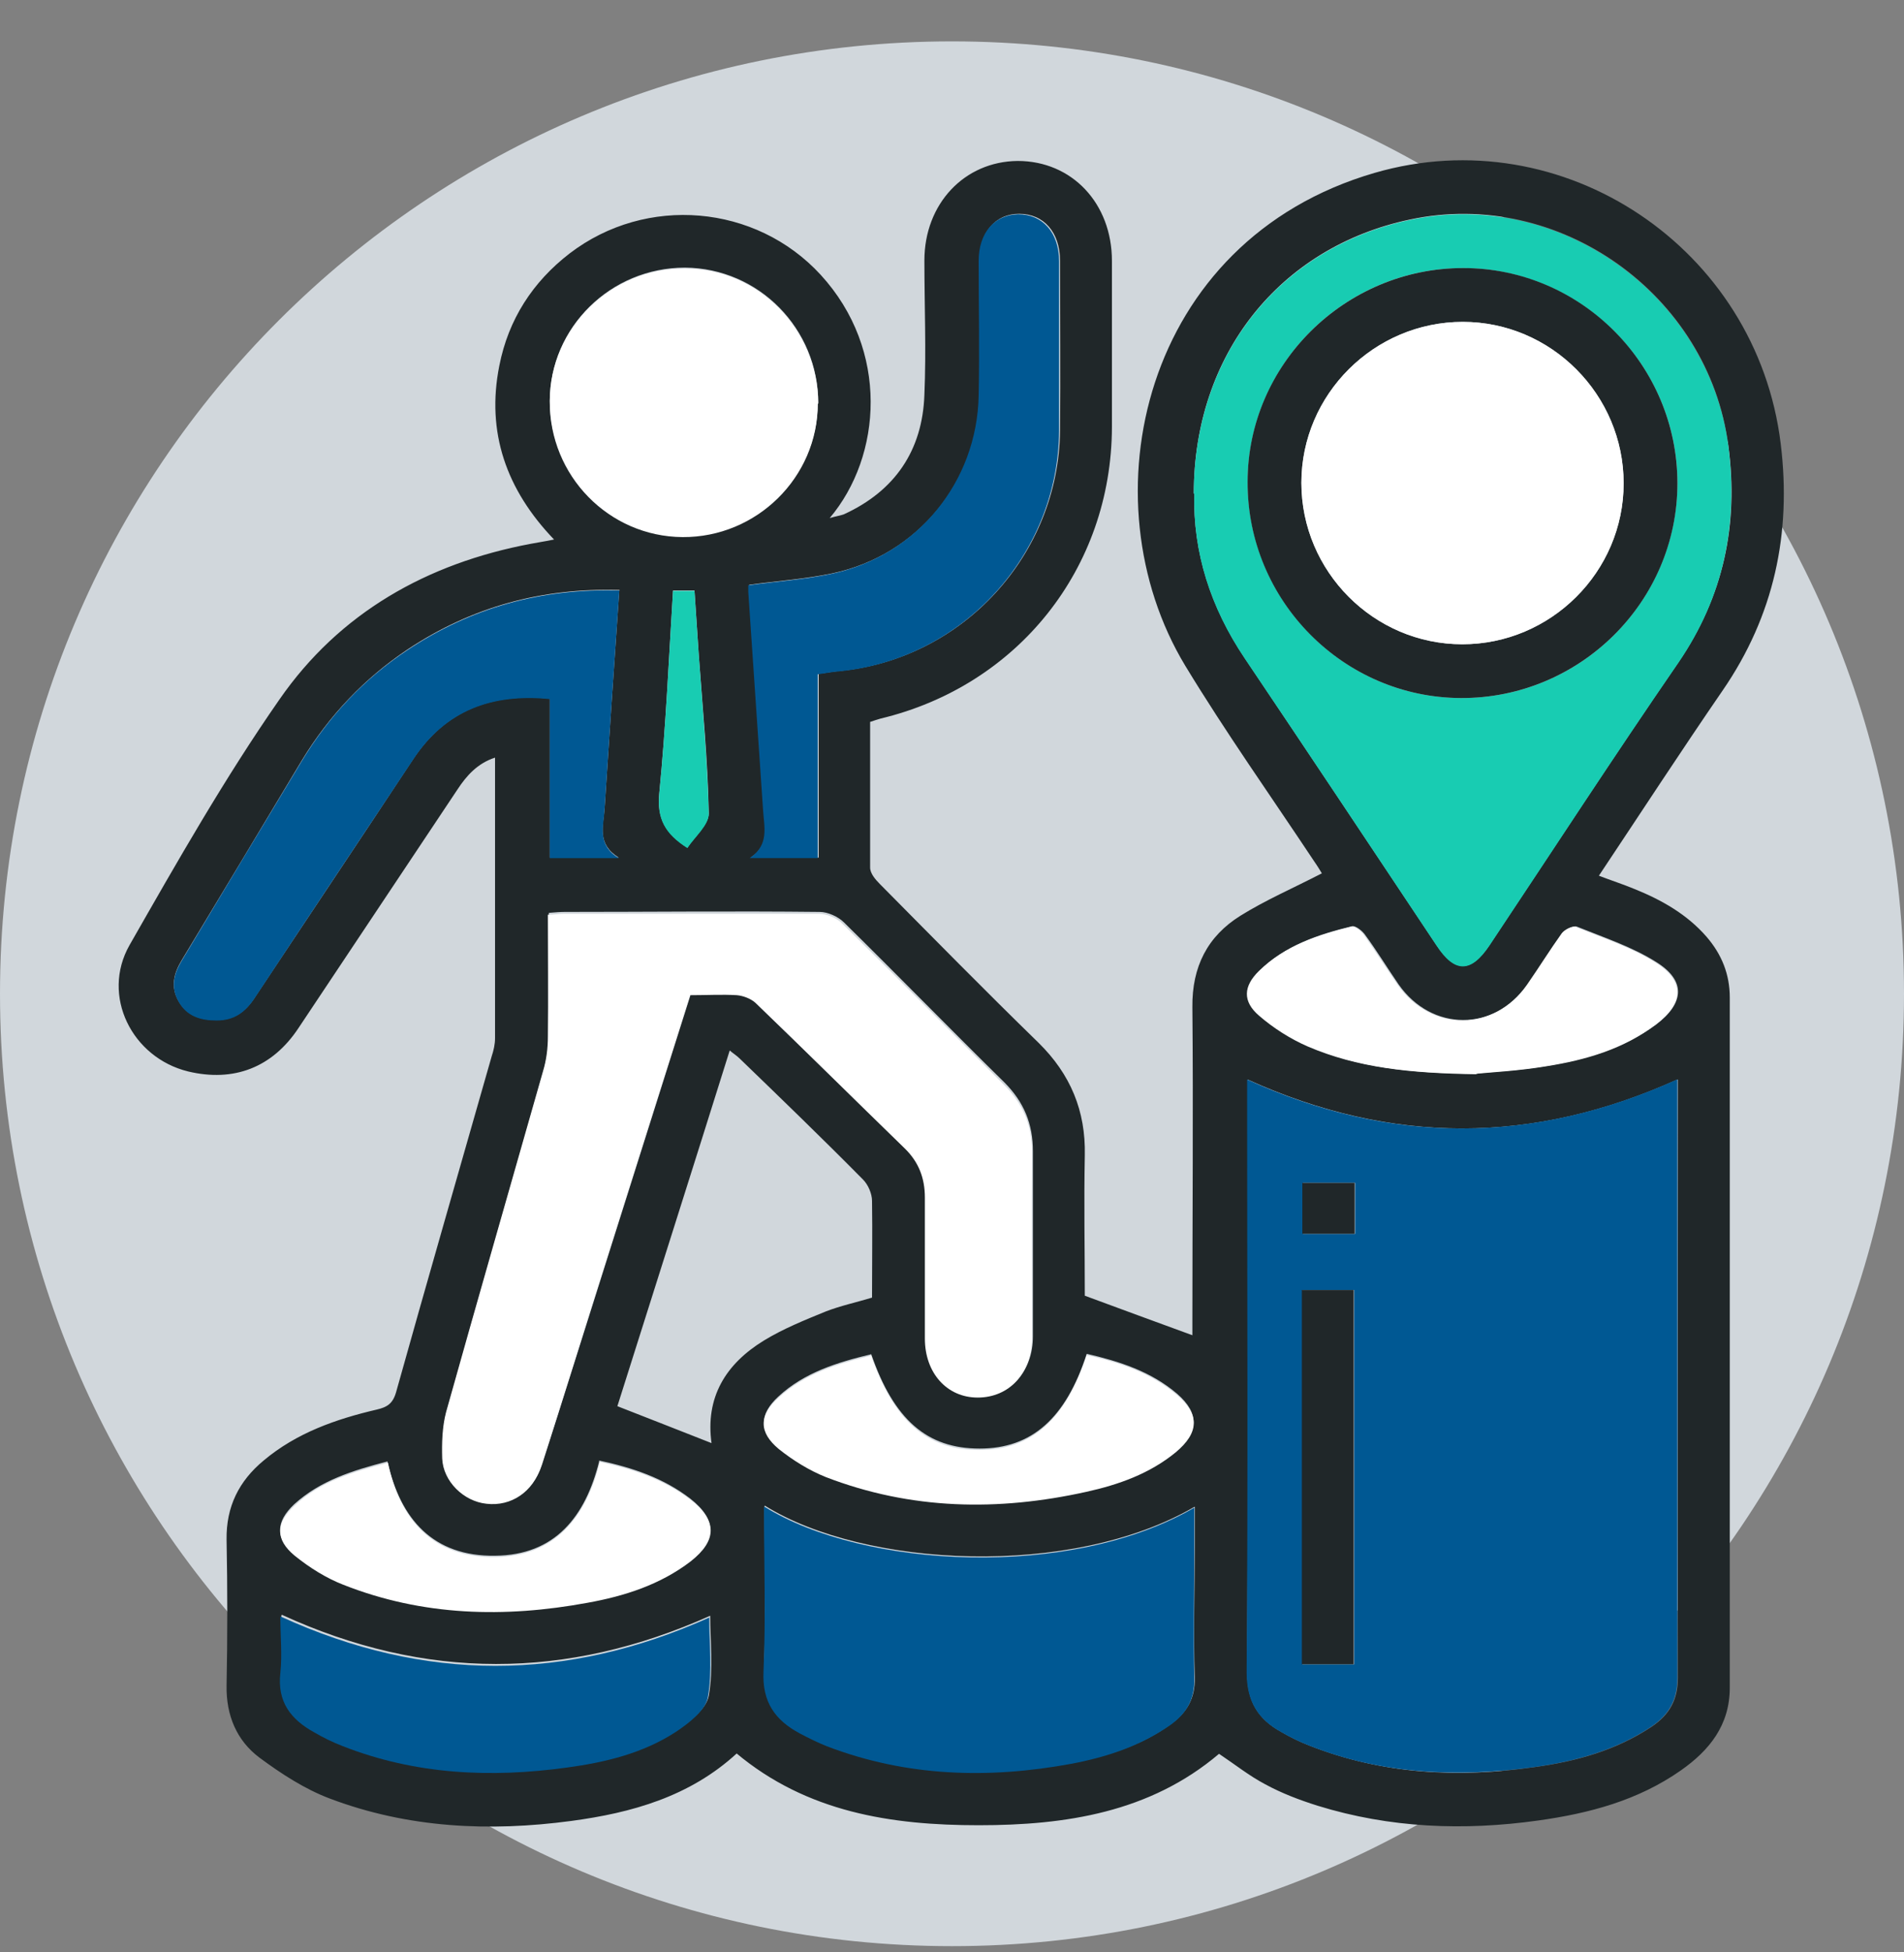 <svg width="40" height="41" viewBox="0 0 40 41" fill="none" xmlns="http://www.w3.org/2000/svg">
<rect x="0" y="0" width="40" height="41" fill="#808080" stroke="none"/>
<path opacity="0.72" d="M20 40.869C31.046 40.869 40 31.915 40 20.869C40 9.823 31.046 0.869 20 0.869C8.954 0.869 0 9.823 0 20.869C0 31.915 8.954 40.869 20 40.869Z" fill="#F0F8FF"/>
<path d="M15.48 36.82C14.49 37.73 13.27 38.07 12 38.24C10.28 38.47 8.57 38.39 6.93 37.77C6.4 37.57 5.91 37.25 5.45 36.91C4.97 36.55 4.75 36.02 4.76 35.4C4.78 34.38 4.78 33.35 4.76 32.33C4.75 31.64 5.02 31.1 5.54 30.67C6.23 30.09 7.06 29.8 7.92 29.6C8.13 29.55 8.25 29.48 8.32 29.24C8.98 26.88 9.66 24.53 10.33 22.18C10.37 22.06 10.4 21.93 10.4 21.8C10.4 19.85 10.4 17.9 10.4 15.91C10.03 16.03 9.8 16.29 9.61 16.58C8.5 18.25 7.38 19.92 6.27 21.59C5.72 22.42 4.91 22.73 3.95 22.5C2.77 22.21 2.12 20.91 2.72 19.85C3.72 18.1 4.72 16.34 5.87 14.69C7.13 12.87 8.97 11.83 11.15 11.42C11.3 11.39 11.45 11.37 11.64 11.33C10.64 10.29 10.21 9.08 10.49 7.68C10.68 6.71 11.19 5.92 11.97 5.32C13.58 4.09 15.88 4.29 17.24 5.77C18.69 7.35 18.53 9.58 17.43 10.88C17.56 10.84 17.65 10.83 17.73 10.8C18.8 10.31 19.38 9.46 19.42 8.29C19.46 7.35 19.42 6.41 19.42 5.47C19.42 4.28 20.26 3.39 21.38 3.38C22.52 3.38 23.36 4.27 23.36 5.48C23.36 6.64 23.36 7.81 23.36 8.97C23.35 11.94 21.38 14.4 18.5 15.09C18.43 15.11 18.37 15.13 18.28 15.16C18.28 16.18 18.28 17.2 18.28 18.22C18.28 18.34 18.39 18.47 18.48 18.56C19.59 19.68 20.69 20.8 21.82 21.9C22.49 22.56 22.81 23.33 22.79 24.26C22.77 25.26 22.79 26.26 22.79 27.21C23.55 27.49 24.28 27.76 25.05 28.04V27.74C25.05 25.54 25.07 23.34 25.05 21.15C25.04 20.3 25.37 19.66 26.06 19.23C26.59 18.9 27.17 18.65 27.77 18.34C27.74 18.29 27.68 18.19 27.61 18.09C26.7 16.72 25.75 15.38 24.9 13.98C22.79 10.49 23.99 5.05 28.88 3.63C32.84 2.48 36.91 5.21 37.41 9.32C37.64 11.2 37.27 12.93 36.19 14.5C35.31 15.78 34.47 17.07 33.59 18.39C33.85 18.49 34.1 18.57 34.34 18.67C34.91 18.9 35.44 19.2 35.85 19.67C36.17 20.04 36.34 20.46 36.34 20.95C36.34 25.78 36.34 30.61 36.34 35.44C36.34 36.23 35.91 36.76 35.31 37.18C34.41 37.81 33.39 38.08 32.32 38.23C30.75 38.45 29.2 38.39 27.68 37.92C27.3 37.8 26.93 37.66 26.58 37.47C26.24 37.29 25.94 37.05 25.61 36.83C24.16 38.06 22.39 38.33 20.56 38.33C18.73 38.33 16.95 38.06 15.46 36.81L15.48 36.82ZM35.24 22.67C32.21 24.04 29.23 24.04 26.21 22.67V23.03C26.21 27.06 26.22 31.09 26.2 35.12C26.2 35.73 26.43 36.1 26.92 36.37C27.11 36.48 27.31 36.58 27.52 36.66C29.05 37.26 30.63 37.34 32.23 37.11C33.11 36.99 33.95 36.76 34.7 36.26C35.07 36.01 35.25 35.7 35.25 35.23C35.24 31.15 35.25 27.08 35.25 23V22.67H35.24ZM14.52 20.86C14.87 20.86 15.18 20.84 15.5 20.86C15.64 20.87 15.8 20.93 15.89 21.02C16.94 22.03 17.97 23.06 19.02 24.07C19.32 24.36 19.45 24.69 19.45 25.11C19.44 26.1 19.45 27.08 19.45 28.07C19.45 28.79 19.91 29.3 20.56 29.31C21.23 29.31 21.7 28.8 21.7 28.06C21.7 26.77 21.7 25.47 21.7 24.18C21.7 23.6 21.51 23.14 21.1 22.73C19.97 21.62 18.86 20.48 17.73 19.37C17.61 19.25 17.39 19.15 17.22 19.15C15.43 19.13 13.65 19.15 11.86 19.15C11.76 19.15 11.66 19.16 11.53 19.17C11.53 20.04 11.53 20.88 11.53 21.73C11.53 21.97 11.49 22.22 11.43 22.45C10.75 24.84 10.06 27.23 9.39 29.62C9.3 29.93 9.29 30.27 9.31 30.59C9.33 31.08 9.76 31.49 10.24 31.54C10.75 31.6 11.21 31.3 11.39 30.75C11.85 29.31 12.3 27.87 12.76 26.42C13.35 24.56 13.93 22.71 14.53 20.82L14.52 20.86ZM25.09 10.36C25.06 11.59 25.43 12.75 26.15 13.82C27.5 15.83 28.84 17.84 30.18 19.85C30.57 20.43 30.9 20.43 31.29 19.85C32.61 17.87 33.91 15.87 35.26 13.91C36.21 12.52 36.53 11.01 36.31 9.36C35.9 6.18 32.75 3.94 29.62 4.61C26.88 5.19 25.08 7.45 25.08 10.36H25.09ZM16.06 31.63C16.06 32.81 16.09 33.95 16.05 35.08C16.02 35.72 16.29 36.1 16.81 36.38C17 36.48 17.18 36.58 17.38 36.65C19.05 37.29 20.77 37.34 22.51 37.02C23.25 36.88 23.97 36.66 24.59 36.21C24.93 35.97 25.11 35.67 25.1 35.23C25.07 34.3 25.1 33.37 25.1 32.45V31.64C22.51 33.15 18.16 32.92 16.07 31.62L16.06 31.63ZM17.19 14.15C17.36 14.13 17.5 14.1 17.64 14.09C20.23 13.84 22.24 11.65 22.27 9.04C22.28 7.85 22.27 6.67 22.27 5.48C22.27 4.88 21.93 4.49 21.41 4.49C20.91 4.49 20.58 4.88 20.58 5.47C20.58 6.41 20.59 7.35 20.58 8.29C20.55 10.11 19.28 11.66 17.49 12.04C16.92 12.16 16.33 12.2 15.74 12.28C15.74 12.33 15.73 12.37 15.74 12.42C15.84 13.94 15.95 15.47 16.05 16.99C16.07 17.35 16.19 17.73 15.77 18.01H17.2V14.15H17.19ZM13.02 12.39C11.37 12.34 9.9 12.75 8.56 13.64C7.65 14.25 6.91 15.03 6.34 15.97C5.5 17.37 4.66 18.77 3.82 20.16C3.65 20.44 3.58 20.72 3.75 21.02C3.93 21.33 4.21 21.42 4.55 21.42C4.92 21.42 5.16 21.24 5.35 20.95C6.46 19.28 7.58 17.61 8.68 15.94C9.36 14.91 10.33 14.55 11.55 14.67V18.01H13C12.54 17.73 12.67 17.35 12.7 17C12.8 15.48 12.9 13.96 13.01 12.4L13.02 12.39ZM17.19 8.46C17.19 6.9 15.94 5.63 14.39 5.62C12.83 5.62 11.56 6.87 11.55 8.41C11.55 9.97 12.8 11.24 14.34 11.26C15.89 11.27 17.18 10.01 17.18 8.46H17.19ZM14.95 30.32C14.81 29.34 15.25 28.64 16.05 28.15C16.46 27.9 16.91 27.72 17.35 27.54C17.66 27.42 17.99 27.35 18.32 27.25C18.32 26.56 18.33 25.89 18.32 25.22C18.32 25.07 18.24 24.88 18.13 24.77C17.28 23.91 16.41 23.07 15.54 22.23C15.48 22.17 15.4 22.12 15.33 22.06C14.54 24.58 13.75 27.06 12.97 29.53C13.63 29.79 14.28 30.04 14.96 30.31L14.95 30.32ZM5.91 33.93C5.91 34.32 5.95 34.71 5.91 35.09C5.84 35.7 6.14 36.07 6.62 36.34C6.81 36.45 7.01 36.55 7.22 36.63C8.75 37.23 10.33 37.3 11.93 37.08C12.74 36.97 13.53 36.78 14.22 36.33C14.49 36.15 14.84 35.89 14.89 35.61C14.99 35.05 14.92 34.46 14.92 33.93C11.91 35.28 8.93 35.29 5.92 33.91L5.91 33.93ZM31.03 22.54C31.33 22.51 31.93 22.48 32.52 22.38C33.33 22.24 34.12 22.01 34.8 21.51C35.39 21.06 35.42 20.59 34.79 20.2C34.28 19.88 33.7 19.69 33.13 19.46C33.06 19.43 32.89 19.51 32.83 19.59C32.57 19.94 32.35 20.31 32.1 20.67C31.4 21.67 30.08 21.67 29.38 20.67C29.14 20.32 28.92 19.96 28.67 19.62C28.61 19.54 28.48 19.44 28.41 19.45C27.7 19.62 27.01 19.85 26.47 20.38C26.14 20.71 26.12 21.02 26.47 21.32C26.78 21.58 27.13 21.81 27.5 21.97C28.53 22.42 29.62 22.54 31.04 22.55L31.03 22.54ZM12.59 30.68C12.3 31.85 11.66 32.66 10.4 32.67C9.1 32.69 8.41 31.9 8.14 30.69C7.41 30.88 6.73 31.09 6.18 31.59C5.79 31.96 5.78 32.3 6.18 32.64C6.48 32.89 6.83 33.11 7.2 33.25C8.86 33.91 10.59 33.95 12.33 33.63C13.11 33.49 13.86 33.26 14.5 32.76C15.06 32.33 15.06 31.91 14.5 31.47C13.94 31.04 13.29 30.82 12.58 30.67L12.59 30.68ZM18.3 28.44C17.59 28.61 16.9 28.82 16.35 29.33C15.95 29.7 15.94 30.05 16.36 30.4C16.65 30.64 16.99 30.85 17.35 30.99C19.13 31.68 20.97 31.71 22.82 31.3C23.5 31.15 24.15 30.92 24.7 30.47C25.19 30.07 25.2 29.68 24.73 29.27C24.18 28.8 23.52 28.59 22.83 28.43C22.39 29.79 21.67 30.42 20.58 30.42C19.48 30.42 18.78 29.82 18.3 28.43V28.44ZM14.14 12.39C14.05 13.83 13.99 15.25 13.85 16.66C13.8 17.18 13.97 17.5 14.44 17.8C14.6 17.56 14.89 17.31 14.89 17.08C14.87 15.97 14.76 14.86 14.68 13.75C14.65 13.3 14.62 12.85 14.59 12.4H14.14V12.39Z" fill="#202729"/>
<path d="M35.24 22.67V23C35.24 27.08 35.24 31.15 35.24 35.23C35.24 35.7 35.06 36.01 34.69 36.26C33.94 36.76 33.09 36.99 32.22 37.11C30.62 37.33 29.03 37.26 27.51 36.66C27.3 36.58 27.1 36.48 26.91 36.37C26.42 36.1 26.19 35.72 26.19 35.12C26.22 31.09 26.2 27.06 26.2 23.03V22.67C29.21 24.04 32.19 24.04 35.23 22.67H35.24ZM28.45 34.95V27.09H27.36V34.95H28.45ZM28.47 24.84H27.37V25.91H28.47V24.84Z" fill="#005893"/>
<path d="M14.51 20.86C13.91 22.75 13.33 24.599 12.74 26.459C12.28 27.899 11.84 29.349 11.37 30.79C11.2 31.329 10.74 31.64 10.22 31.579C9.74 31.529 9.31 31.109 9.29 30.629C9.28 30.309 9.29 29.97 9.37 29.66C10.04 27.27 10.73 24.879 11.41 22.489C11.48 22.259 11.51 22.009 11.51 21.769C11.52 20.929 11.51 20.079 11.51 19.209C11.64 19.209 11.74 19.189 11.84 19.189C13.63 19.189 15.41 19.189 17.2 19.189C17.37 19.189 17.59 19.279 17.71 19.41C18.84 20.52 19.96 21.649 21.08 22.769C21.49 23.169 21.69 23.64 21.68 24.22C21.67 25.509 21.68 26.809 21.68 28.099C21.68 28.839 21.2 29.349 20.54 29.349C19.89 29.349 19.43 28.829 19.43 28.11C19.43 27.119 19.43 26.14 19.43 25.149C19.43 24.739 19.3 24.399 19 24.11C17.95 23.09 16.92 22.069 15.87 21.059C15.77 20.969 15.61 20.91 15.48 20.899C15.17 20.88 14.85 20.899 14.5 20.899L14.51 20.86Z" fill="white"/>
<path d="M25.08 10.369C25.08 7.459 26.88 5.199 29.62 4.619C32.75 3.949 35.89 6.189 36.31 9.369C36.52 11.019 36.21 12.529 35.26 13.919C33.91 15.879 32.61 17.879 31.29 19.859C30.9 20.439 30.56 20.439 30.18 19.859C28.84 17.849 27.5 15.829 26.15 13.829C25.43 12.759 25.06 11.609 25.09 10.369H25.08ZM26.21 10.119C26.21 12.609 28.22 14.649 30.69 14.659C33.19 14.669 35.23 12.649 35.24 10.149C35.24 7.669 33.22 5.639 30.74 5.629C28.26 5.629 26.22 7.639 26.21 10.119Z" fill="#18CCB2"/>
<path d="M16.06 31.641C18.15 32.941 22.5 33.171 25.09 31.661V32.471C25.09 33.401 25.07 34.331 25.09 35.251C25.1 35.691 24.92 35.991 24.58 36.231C23.95 36.671 23.24 36.901 22.5 37.041C20.76 37.361 19.04 37.311 17.37 36.671C17.17 36.591 16.99 36.501 16.8 36.401C16.28 36.121 16.01 35.741 16.04 35.101C16.09 33.971 16.05 32.831 16.05 31.651L16.06 31.641Z" fill="#005893"/>
<path d="M17.18 14.16V18.02H15.75C16.17 17.74 16.05 17.36 16.03 17C15.93 15.48 15.82 13.95 15.72 12.43C15.72 12.39 15.72 12.34 15.72 12.29C16.31 12.21 16.9 12.17 17.47 12.05C19.26 11.67 20.53 10.12 20.56 8.3C20.58 7.36 20.56 6.42 20.56 5.48C20.56 4.89 20.89 4.51 21.39 4.5C21.9 4.5 22.25 4.88 22.25 5.49C22.25 6.68 22.25 7.86 22.25 9.05C22.23 11.66 20.21 13.85 17.62 14.1C17.48 14.11 17.34 14.14 17.17 14.16H17.18Z" fill="#005893"/>
<path d="M13.01 12.411C12.9 13.971 12.8 15.491 12.7 17.011C12.68 17.361 12.54 17.741 13 18.021H11.55V14.681C10.33 14.561 9.36 14.921 8.68 15.951C7.57 17.621 6.45 19.291 5.35 20.961C5.15 21.261 4.92 21.431 4.55 21.431C4.21 21.431 3.92 21.341 3.75 21.031C3.58 20.731 3.65 20.451 3.82 20.171C4.66 18.771 5.5 17.371 6.34 15.981C6.91 15.041 7.64 14.261 8.56 13.651C9.9 12.761 11.37 12.351 13.02 12.401L13.01 12.411Z" fill="#005893"/>
<path d="M17.18 8.479C17.18 10.029 15.89 11.289 14.34 11.279C12.79 11.269 11.54 9.989 11.55 8.429C11.55 6.879 12.84 5.629 14.39 5.639C15.94 5.639 17.19 6.929 17.19 8.479H17.18Z" fill="white"/>
<path d="M5.9 33.949C8.92 35.329 11.89 35.319 14.9 33.969C14.9 34.509 14.97 35.099 14.87 35.649C14.82 35.919 14.47 36.189 14.2 36.369C13.51 36.819 12.72 37.009 11.91 37.119C10.31 37.339 8.73 37.269 7.2 36.669C6.99 36.589 6.79 36.489 6.6 36.379C6.11 36.109 5.82 35.739 5.89 35.129C5.93 34.749 5.89 34.359 5.89 33.969L5.9 33.949Z" fill="#005893"/>
<path d="M31.02 22.559C29.61 22.539 28.51 22.419 27.48 21.979C27.11 21.819 26.75 21.589 26.45 21.329C26.1 21.029 26.12 20.709 26.45 20.389C26.99 19.859 27.68 19.639 28.39 19.459C28.46 19.439 28.59 19.549 28.65 19.629C28.89 19.969 29.12 20.329 29.36 20.679C30.06 21.679 31.38 21.679 32.08 20.679C32.33 20.319 32.56 19.949 32.81 19.599C32.87 19.519 33.04 19.439 33.11 19.469C33.67 19.699 34.26 19.889 34.77 20.209C35.4 20.599 35.38 21.069 34.78 21.519C34.11 22.029 33.32 22.259 32.5 22.389C31.91 22.489 31.31 22.519 31.01 22.549L31.02 22.559Z" fill="white"/>
<path d="M12.59 30.699C13.3 30.849 13.95 31.069 14.51 31.499C15.07 31.929 15.07 32.349 14.51 32.789C13.87 33.279 13.12 33.519 12.34 33.659C10.6 33.979 8.88 33.939 7.21 33.279C6.85 33.139 6.5 32.919 6.19 32.669C5.78 32.329 5.79 31.989 6.19 31.619C6.73 31.109 7.42 30.909 8.15 30.719C8.41 31.939 9.11 32.719 10.41 32.699C11.66 32.679 12.31 31.869 12.6 30.709L12.59 30.699Z" fill="white"/>
<path d="M18.3 28.459C18.78 29.849 19.48 30.459 20.58 30.449C21.67 30.449 22.38 29.819 22.83 28.459C23.52 28.609 24.18 28.829 24.73 29.299C25.21 29.709 25.19 30.089 24.7 30.499C24.15 30.949 23.5 31.179 22.82 31.329C20.97 31.739 19.14 31.709 17.35 31.019C17 30.879 16.66 30.669 16.36 30.429C15.94 30.079 15.94 29.729 16.35 29.359C16.9 28.849 17.59 28.639 18.3 28.469V28.459Z" fill="white"/>
<path d="M14.14 12.41H14.59C14.62 12.86 14.65 13.31 14.68 13.76C14.76 14.87 14.86 15.98 14.89 17.09C14.89 17.33 14.6 17.57 14.44 17.81C13.97 17.51 13.8 17.2 13.85 16.67C13.99 15.26 14.05 13.84 14.14 12.4V12.41Z" fill="#18CCB2"/>
<path d="M28.44 34.95H27.35V27.09H28.44V34.95Z" fill="#202729"/>
<path d="M28.46 24.84V25.91H27.36V24.84H28.46Z" fill="#202729"/>
<path d="M26.21 10.119C26.21 7.649 28.26 5.629 30.74 5.629C33.22 5.629 35.24 7.669 35.24 10.149C35.24 12.639 33.19 14.669 30.69 14.659C28.22 14.649 26.2 12.609 26.21 10.119ZM30.72 13.529C32.58 13.529 34.11 12.009 34.11 10.149C34.11 8.289 32.59 6.759 30.73 6.759C28.87 6.759 27.34 8.279 27.34 10.139C27.34 11.999 28.86 13.529 30.72 13.529Z" fill="#202729"/>
<path d="M30.72 13.53C28.86 13.53 27.34 12 27.34 10.14C27.34 8.28 28.87 6.76 30.73 6.76C32.59 6.76 34.11 8.29 34.11 10.15C34.11 12.01 32.58 13.53 30.72 13.53Z" fill="white"/>
</svg>
